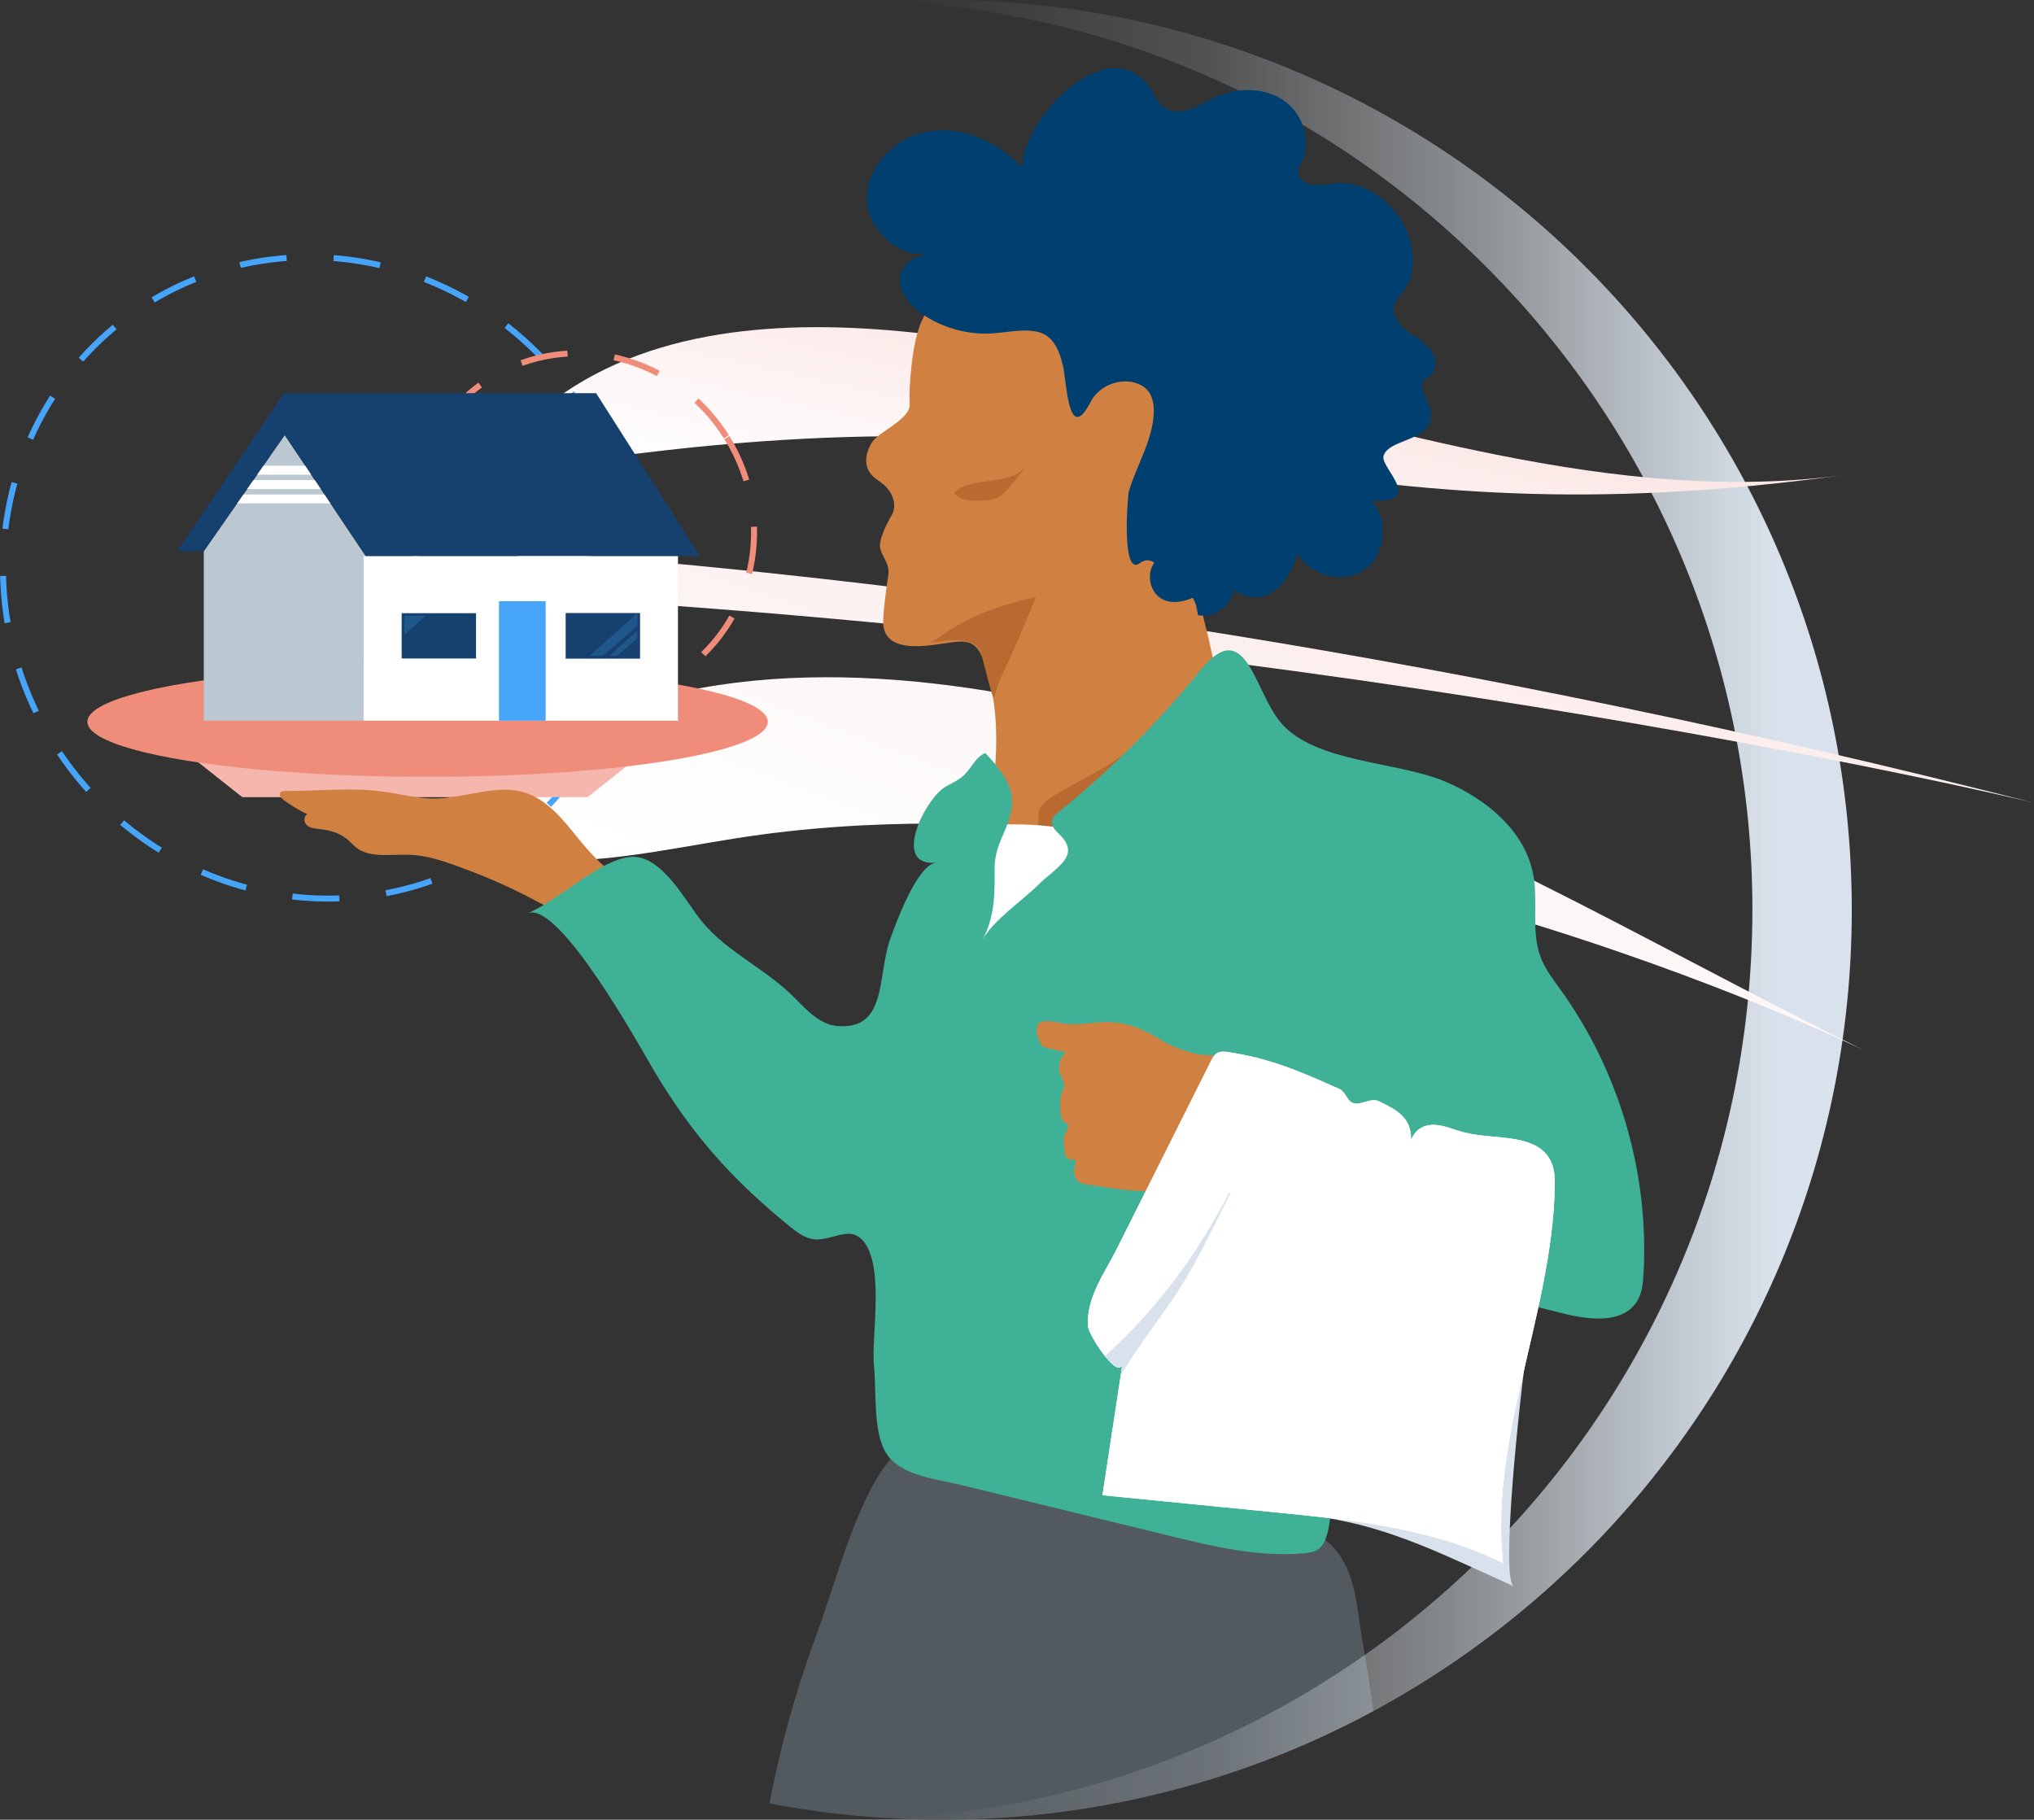 <svg xmlns="http://www.w3.org/2000/svg" xmlns:xlink="http://www.w3.org/1999/xlink" id="Layer_2" data-name="Layer 2" viewBox="0 0 682.58 610.68"><rect x="0" y="0" width="682.58" height="610.68" fill="#333333" stroke="none"/><defs><linearGradient id="linear-gradient" x1="-845.79" y1="305.34" x2="-523.77" y2="305.34" gradientTransform="translate(-224.36) rotate(-180) scale(1 -1)" gradientUnits="userSpaceOnUse"><stop offset=".08" stop-color="#d9e2ec"></stop><stop offset=".18" stop-color="rgba(219, 228, 237, .92)" stop-opacity=".92"></stop><stop offset=".38" stop-color="rgba(227, 234, 241, .72)" stop-opacity=".72"></stop><stop offset=".67" stop-color="rgba(239, 243, 247, .4)" stop-opacity=".4"></stop><stop offset="1" stop-color="#fff" stop-opacity="0"></stop></linearGradient><linearGradient id="linear-gradient-2" x1="1077.99" y1="1254.06" x2="1077.99" y2="1212.1" gradientTransform="translate(2330.03 -1836.24) rotate(-167.62) scale(1.36 -1.92)" gradientUnits="userSpaceOnUse"><stop offset="0" stop-color="#fff"></stop><stop offset=".41" stop-color="#fdf8f8"></stop><stop offset="1" stop-color="#fbe7e5"></stop></linearGradient><linearGradient id="linear-gradient-3" x1="823.96" y1="1025.16" x2="823.96" y2="899.66" gradientTransform="translate(1644.61 -927.76) rotate(-159.44) scale(1.42 -1.6) skewX(-17)" gradientUnits="userSpaceOnUse"><stop offset="0" stop-color="#fff"></stop><stop offset=".4" stop-color="#fdf8f8"></stop><stop offset=".97" stop-color="#fbe7e5"></stop><stop offset=".99" stop-color="#e3e4ea"></stop><stop offset="1" stop-color="#d1e2ef"></stop></linearGradient><linearGradient id="linear-gradient-4" x1="621.79" y1="1856.77" x2="621.79" y2="1697.02" gradientTransform="translate(2398.95 -3014.2) rotate(-162.2) scale(2.85 -2.11) skewX(-10.02)" xlink:href="#linear-gradient-2"></linearGradient></defs><g id="Navigation"><g><path d="M274.61,546.81c5.65-15.1,14.23-48.89,26.68-59.54,8.95-7.66,29.26-1.82,39.28.54,28.28,6.66,54.64,20.71,83.81,23.74,6.58.68,13.53.88,19.13,4.39,5.33,3.35,8.56,9.27,10.3,15.32,1.73,6.05,2.18,12.38,3.27,18.58,1.43,8.13,2.71,16.25,3.83,24.39-34.45,18.59-72.87,30.75-113.67,34.88-.26-.53-.5-1.07-.77-1.6-.81.49-1.42,1.13-1.89,1.85-9.37.87-18.86,1.31-28.46,1.31-19.8,0-39.16-1.88-57.9-5.48,2.17-11.28,4.88-22.46,8.11-33.48,2.47-8.4,5.23-16.7,8.3-24.9Z" style="fill: #535a5f; stroke-width: 0px;"></path><path d="M346.45,607.52c.27.53.51,1.06.77,1.6-.89.09-1.77.17-2.66.25.48-.72,1.08-1.36,1.89-1.85Z" style="fill: #535a5f; stroke-width: 0px;"></path></g><path d="M588.08,305.34c0-163.04-127.78-296.23-288.66-304.89C304.94.16,310.5,0,316.09,0c168.63,0,305.34,136.7,305.34,305.34s-136.71,305.34-305.34,305.34c-5.6,0-11.15-.16-16.68-.45,160.88-8.66,288.66-141.85,288.66-304.89Z" style="fill: url(#linear-gradient); stroke-width: 0px;"></path><path d="M160.77,161.05c52.05-79.21,171.82-46.13,230.63-34.04,72.8,14.96,149.82,43.17,228.55,32.26-177.95,24.67-218.25-28.57-397.36-8.07-20.62,2.36-41.26,5.17-61.82,9.85Z" style="fill: url(#linear-gradient-2); stroke-width: 0px;"></path><path d="M626.5,352.93c-.15-.07-201.95-99.41-379.28-71.65-24.84,3.89-50.63,10.01-76.46,6.64-4.82-.63-9.93-1.67-13.89-5.25-16.44-14.89,41.47-41.55,49.66-44.37,59.54-20.52,128.72-9.43,191.42,9.12,80.44,23.8,151.99,67.82,228.56,105.52Z" style="fill: url(#linear-gradient-3); stroke-width: 0px;"></path><path d="M178.45,185.05c-6.02,2.01-12.26,4.29-17.16,7.65-3.41,2.34-4.2,4.35-3.37,6.31,297.82,15.4,524.66,70.41,524.66,70.41-190.77-48.72-360.48-73.47-504.13-84.37Z" style="fill: url(#linear-gradient-4); stroke-width: 0px;"></path><ellipse cx="107.04" cy="193.93" rx="105.01" ry="108.63" transform="translate(-86.15 85.55) rotate(-31.81)" style="fill: none; stroke: #46a5f8; stroke-dasharray: 0 0 15.79 15.79; stroke-miterlimit: 10; stroke-width: 2px;"></ellipse><polygon points="81.31 267.52 197.17 267.52 215.16 253.28 63.33 253.28 81.31 267.52" style="fill: #f4b6ad; stroke-width: 0px;"></polygon><ellipse cx="143.49" cy="242.23" rx="114.17" ry="18.47" style="fill: #f08c7a; stroke-width: 0px;"></ellipse><ellipse cx="195.63" cy="176.86" rx="56.87" ry="58.83" transform="translate(-63.84 129.69) rotate(-31.81)" style="fill: none; stroke: #f08c7a; stroke-dasharray: 0 0 15.79 15.79; stroke-miterlimit: 10; stroke-width: 2px;"></ellipse><g><polygon points="68.39 184.99 68.39 241.86 122.07 241.86 122.71 186.58 95.55 146 68.39 184.99" style="fill: #bbc7d1; stroke-width: 0px;"></polygon><rect x="122.07" y="186.58" width="105.44" height="55.28" style="fill: #fff; stroke-width: 0px;"></rect><line x1="85.85" y1="157.79" x2="104.29" y2="157.79" style="fill: none; stroke: #fff; stroke-miterlimit: 10; stroke-width: 3px;"></line><line x1="82.58" y1="162.62" x2="109.19" y2="162.62" style="fill: none; stroke: #fff; stroke-miterlimit: 10; stroke-width: 3px;"></line><line x1="78.72" y1="167.44" x2="112.89" y2="167.44" style="fill: none; stroke: #fff; stroke-miterlimit: 10; stroke-width: 3px;"></line><polygon points="59.45 184.99 68.39 184.99 95.55 146 122.71 186.58 234.86 186.58 200.04 131.94 95.23 131.94 59.45 184.99" style="fill: #16406d; stroke-width: 0px;"></polygon><g><rect x="189.83" y="205.73" width="24.96" height="15.31" style="fill: #16406d; stroke-width: 0px;"></rect><polygon points="213.88 205.73 209.64 209.54 197.91 220.07 202.31 220.07 209.31 214.03 213.88 210.1 213.88 205.73" style="fill: #439de4; opacity: .25; stroke-width: 0px;"></polygon><polygon points="213.88 211.68 211.41 213.89 204.58 220.03 207.14 220.03 211.22 216.51 213.88 214.22 213.88 211.68" style="fill: #439de4; opacity: .25; stroke-width: 0px;"></polygon></g><g><rect x="134.79" y="205.78" width="24.96" height="15.2" style="fill: #16406d; stroke-width: 0px;"></rect><polygon points="135.66 206.63 135.66 212.99 135.55 213.13 142.94 206.63 135.66 206.63" style="fill: #439de4; opacity: .25; stroke-width: 0px;"></polygon></g><rect x="167.45" y="201.76" width="15.66" height="40.1" style="fill: #46a5f8; stroke-width: 0px;"></rect></g><path d="M176.98,266.27c-9.83-3.58-20.55,1.63-31.01,1.71-6.07.05-12.01-1.64-18.04-2.41-10.54-1.34-21.51-.07-32.12-.13-.62,0-1.34.04-1.71.55-.59.81.28,1.88,1.09,2.48,2.5,1.85,5.18,3.46,7.98,4.8-1.31.52-1.29,2.57-.28,3.56,1.01.99,2.53,1.19,3.93,1.35,5.02.53,8.18,1.63,11.68,5.32,4.49,4.74,12.16,3.15,18.69,3.34,6.49.19,12.72,2.49,18.8,4.77,7.78,2.87,15.4,6.23,22.72,10.11,1.9,1.01,3.98,1.96,5.74,3.2.92.65,2.16,2.47,3.34,2.55,2.62.19,6.92-4.85,9.64-5.81,1.57-.55,3.25-.76,4.84-1.27,2.87-.92,5.38-2.81,8.31-3.52-6.78-4.42-12.12-10-17.15-16.25-4.49-5.57-9.52-11.83-16.45-14.35Z" style="fill: #d08141; stroke-width: 0px;"></path><path d="M508.06,532.35c-21.93-9.74-40.89-19.79-64.64-23.22,6.79-19.68,19.26-30.55,31.91-47.08,11.85-15.48,23.69-40.89,44.42-45.76,1.23,8.23-5.83,27.22-8.26,43.24-1.01,6.64-8.18,70.72-3.44,72.83Z" style="fill: #d9e2ec; stroke: #dae3ed; stroke-miterlimit: 10; stroke-width: 0px;"></path><g><path d="M413.87,99c-4.25-7.35-10.35-13.61-17.79-17.67-5.32-2.9-11.2-4.67-17.12-5.95-14.23-3.09-29.86-3.32-43.55,2.18-13.33,5.35-20.12,17.53-26.08,30.12-3.28,6.92-4.42,22.67-4.04,27.84.39,5.17-10.44,9.29-12.68,12.94-2.24,3.66-3.6,9.14,2.12,12.81s6.11,8.84,4.59,11.47c-1.52,2.62-4.63,8.42-3.92,11.37.71,2.95,3.25,5.02,2.69,8.92-.57,3.9-1.7,11.69-1.7,15.68,0,9.34,10.86,8.5,17.27,7.66,10.29-1.35,13.89-3.34,17.32,7.79,7.4,23.99,1.06,51.88-5.27,75.3-1.64,6.05-2.45,14.26,3.22,16.92,1.77.83,3.79.84,5.74.84,4.49,0,9.04-.01,13.39-1.1,11.6-2.89,19.97-12.8,26.73-22.66,7.33-10.7,13.29-19.58,24.37-26.05,4.51-2.63,25.45-14.4,18.39-22.52-8.95-10.29-9.94-23.39-13.1-35.17-3.67-13.69-1.87-30.27,3.33-43.58,2.31-5.91,5.6-11.39,8.06-17.24,4.98-11.86,6.38-25.34,3.06-37.77-1.13-4.24-2.83-8.33-5.03-12.14Z" style="fill: #d08141; stroke-width: 0px;"></path><path d="M344.28,156.49c-1.57,1.98-3.15,3.96-4.72,5.95-1.45,1.83-2.99,3.73-5.14,4.66-1.59.69-3.37.78-5.11.86-3.2.15-6.9.12-9.12-2.53,5.96-5.99,18.4-1.78,24.09-8.94Z" style="fill: #b96a31; stroke-width: 0px;"></path></g><g><path d="M328.37,289.17c1.51.52,3.1.84,4.73.91,8.42.38,15.21-7.34,15.38-15.38,0-.7.03-1.4.08-2.1.19-.48.4-.95.44-1.28.24-.4.48-.81.72-1.21.05-.04.08-.07.14-.11.48-.42.96-.9,1.4-1.36.04-.04.07-.07.11-.11.52-.36,1.04-.73,1.57-1.07,6.14-3.95,12.85-6.91,19.01-10.83,14.16-9.02,25.85-20.07,35.69-33.31,1.85,7.62,4.33,15.15,9.93,21.58,7.07,8.12-13.88,19.89-18.39,22.52-11.08,6.47-17.04,15.35-24.37,26.05-6.76,9.86-15.13,19.77-26.73,22.66-4.36,1.09-8.9,1.1-13.39,1.1-1.95,0-3.97-.01-5.74-.84-5.68-2.66-4.86-10.87-3.22-16.92.9-3.35,1.81-6.79,2.67-10.29Z" style="fill: #b96a31; stroke-width: 0px;"></path><path d="M344.28,156.49c-1.57,1.98-3.15,3.96-4.72,5.95-1.45,1.83-2.99,3.73-5.14,4.66-1.59.69-3.37.78-5.11.86-3.2.15-6.9.12-9.12-2.53,5.96-5.99,18.4-1.78,24.09-8.94Z" style="fill: #b96a31; stroke-width: 0px;"></path></g><path d="M322.38,324.14c6.53-5.55,43.36-31.27,42.68-40.16-.69-9.09-30.02-7.17-35.19-7.14-2.06,8.22-2.03,42.66-7.49,47.3Z" style="fill: #fff; stroke-width: 0px;"></path><path d="M339.47,271.24c.03-.22.06-.44.09-.66.86-6.83-4.18-12.83-8.89-17.85-3.2,1.18-4.58,4.88-7.02,7.27-1.81,1.77-4.2,2.78-6.39,4.05-6.81,3.95-18.51,27.28-2.7,25.41-6.65,0-14.1,20.91-15.84,25.74-4.38,12.2-.83,30.55-17.71,29.12-5.86-.5-10.25-5.31-14.39-9.49-9.63-9.73-22.29-15.06-30.89-25.36-5.59-6.69-13.57-22.81-24.15-21.89-7.59.65-16.75,8.08-22.98,12.12-3.75,2.43-7.41,5.07-11.52,6.8,10.54-4.43,37.86,45.1,41.88,51.94,12.69,21.56,26.07,36.87,45.92,53.02,2.58,2.1,5.42,4.26,8.75,4.47,5.07.32,10.74-3.83,14.75-.71,9.12,7.1,3.86,33.19,4.92,43.34.86,8.29-.44,22.11,4.2,29.3,4.79,7.44,17.11,8.56,24.81,10.43,23.37,5.7,46.75,11.4,70.12,17.1,14.81,3.61,29.94,7.25,45.12,5.88,1.73-.16,3.54-.41,4.94-1.44,1.51-1.11,2.29-2.95,2.82-4.75,2.01-6.93,1.13-14.31.51-21.5-1.9-21.95-1.21-44.12,2.05-65.91,25.67,2.22,51.16,6.56,76.11,12.97,9.02,2.32,20.89,3.83,25.56-4.24,1.54-2.66,1.84-5.84,2.01-8.92,1.88-33.65-8.09-67.84-27.76-95.21-2.49-3.46-5.16-6.87-6.7-10.85-3.38-8.71-.85-18.59-2.53-27.79-2.68-14.68-15.7-25.43-29.43-31.29-16.06-6.86-43.67-6.28-55.22-19.71-9.15-10.64-11.73-36.7-27.21-17.55-14.11,17.45-30.07,33.41-47.53,47.51-.92.74-1.9,1.57-2.15,2.72-.37,1.72,1.02,3.28,2.29,4.49,7.79,7.43-.76,11.07-7.1,17.35-5.31,5.26-15.06,11.78-18.51,18.34,4.16-7.91,4.13-15.32,4.08-23.93-.04-8.5,4.47-12.33,5.69-20.32Z" style="fill: #3fb196; stroke-width: 0px;"></path><path d="M354.53,343.07c-2.19-.42-4.92-.79-5.99.38-1.46,1.61-.08,6.63,1.55,7.78.41.29.91.4,1.4.51,2.1.47,4.19.93,6.29,1.4-1.78,1.42-2.57,3.72-2.37,5.95.15,1.68,1.64,3.45,1.73,4.93.08,1.16-.95,2.68-1.17,3.91-.29,1.68-.22,3.41-.11,5.1.06.82.13,1.66.44,2.43.39.96,1.98,1.49,2.12,2.36.14.92-1.43,2.85-1.43,4.16,0,1.35.08,2.71.24,4.05.1.84.24,2.14.95,2.72.67.55,1.37.09,1.88.39.74.45.41-.37.85.45.26.48-.56,2.89-.51,3.63.1,1.52.85,3.09,2.23,3.75.58.28,1.23.38,1.86.47,8.26,1.23,17.25,3.06,25.51,1.91,3.97-.55,8.61.31,12.54.99.97.17,11.7,3.1,11.47,3.51,5.05-8.78,7.41-19.05,6.91-29.16-.32-6.55-1.09-14.71-6.85-18.96-2.92-2.15-8.76-1.18-12.46-2.01-4.48-1.01-8.81-2.74-12.72-5.15-6.39-3.93-12.52-6.1-20.2-5.47-3.99.33-7.78.96-11.78.4-.57-.08-1.42-.27-2.38-.45Z" style="fill: #d08141; stroke-width: 0px;"></path><path d="M481.1,377.48c3.49.07,6.75,1.65,10.13,2.52,10.43,2.67,24.69.07,29.26,9.82,1.29,2.74,1.34,5.88,1.26,8.91-1.04,42.48-21.86,83.54-17.38,125.8-23.52-11.64-50.29-14.41-76.4-17-19.33-1.92-38.67-3.83-58-5.75,2.25-14.79,4.51-29.59,6.76-44.38-.99,6.48-11.36-9.03-11.61-12.37-.69-9.43,5.63-17.86,9.71-26,10.52-20.98,21.03-41.96,31.55-62.95.51-1.02,1.07-2.1,2.06-2.67,1.15-.67,2.6-.5,3.92-.3,14.2,2.12,24.37,6.66,37.12,12.34,2.09.93,2.54,3.95,4.57,4.73,2.54.97,5.87-1.97,8.72-.59,5.78,2.8,10.98,5.4,10.77,12.98,1.28-3.27,3.99-5.15,7.57-5.08Z" style="fill: #fff; stroke-width: 0px;"></path><path d="M481.1,377.48c3.49.07,6.75,1.65,10.13,2.52,10.43,2.67,24.69.07,29.26,9.82,1.29,2.74,1.34,5.88,1.26,8.91-1.04,42.48-21.86,83.54-17.38,125.8-23.52-11.64-50.29-14.41-76.4-17-19.33-1.92-38.67-3.83-58-5.75,2.25-14.79,4.51-29.59,6.76-44.38-.99,6.48-11.36-9.03-11.61-12.37-.69-9.43,5.63-17.86,9.71-26,10.52-20.98,21.03-41.96,31.55-62.95.51-1.02,1.07-2.1,2.06-2.67,1.15-.67,2.6-.5,3.92-.3,14.2,2.12,24.37,6.66,37.12,12.34,2.09.93,2.54,3.95,4.57,4.73,2.54.97,5.87-1.97,8.72-.59,5.78,2.8,10.98,5.4,10.77,12.98,1.28-3.27,3.99-5.15,7.57-5.08Z" style="fill: #fff; stroke-width: 0px;"></path><path d="M409.4,405.97c1.07-1.95,2.11-3.91,3.15-5.88.12.09.25.17.37.26-6.05,11.98-11.78,24.52-19.38,35.6-5.84,8.52-12.18,16.71-17.45,25.6.21-1.39.42-2.78.64-4.17-.48,3.18-3.23,1.06-5.93-2.31,15.53-13.91,28.59-30.86,38.6-49.1Z" style="fill: #d9e2ec; stroke: #dae3ed; stroke-miterlimit: 10; stroke-width: 0px;"></path><path d="M369.5,23.62c6.39-1.79,12.7-.18,17.31,7.3.96,1.56,1.68,3.31,3.02,4.57,2.33,2.19,6,2.32,9.07,1.38,3.06-.94,5.77-2.77,8.67-4.12,7.23-3.38,16.25-3.62,22.92.76,6.67,4.39,9.99,13.87,6.25,20.93-.41.76-.89,1.51-1.06,2.36-.5,2.47,1.91,4.7,4.37,5.19,2.47.48,5-.2,7.5-.44,12.03-1.17,23.39,8.76,26.02,20.55,1.15,5.18.79,10.98-2.35,15.26-1.16,1.59-2.7,2.98-3.27,4.86-.98,3.22,1.26,6.57,3.89,8.66,2.64,2.09,5.82,3.56,7.97,6.15,2.15,2.59,2.76,6.99.08,9.03-.67.51-1.49.83-2.04,1.47-1.61,1.86.07,4.6,1.06,6.86,6.27,14.34-12.63,11.82-14.62,18.62-1.16,3.96,14.36,15.88-4.17,15.03,6.09,6.35,4.94,18.09-2.28,23.13-7.44,5.2-17.71,1.82-22.44-5.28-2.74,9.96-10.95,19.15-21.27,12.14-1.28,5.37-6.37,9.56-12.1,8.42-.45-2.23-.53-3.97-1.83-5.85-3.25,1.55-7.96,2.23-11.06-.1-3.48-2.61-4.32-8.12-1.77-11.65-1.3-1.08-3.37-1.08-4.67,0-6.6,5.42-4.21-22.86-3.9-23.89,2.52-8.58,8.38-17.89,8.41-27,0-2.65-.57-5.46-2.43-7.34-1.06-1.07-2.46-1.77-3.91-2.18-5.62-1.61-12.19,1.24-14.87,6.44-7.59,14.75-8.01-6.93-9.33-12.35-3.17-13.04-9.34-12.28-21.67-10.82-9.06,1.07-18.49-1.34-25.93-6.63-4.75-3.38-8.95-9.57-6.2-14.7,1.92-3.58,6.33-4.87,10.28-5.82-10.78,3.27-22.57-7.31-22.22-18.57.35-11.26,10.67-20.67,21.85-22.05s22.44,4.06,30.19,12.24c.15-11.13,13.52-28.86,26.52-32.51Z" style="fill: #004071; stroke-width: 0px;"></path><path d="M347.64,200.32c-2.45,6.17-5.03,12.28-7.74,18.34-1.35,3.03-2.75,6.04-4.16,9.04-.96,2.05-1.29,4.61-2.41,6.49-1.43-4.28-2.43-8.76-3.62-13.12-.3-1.1-.61-2.21-1.19-3.18-2.97-4.89-12.4-2.51-17.02-2.17,1.98-.14,5.74-3.58,7.64-4.64,2.97-1.67,5.9-3.31,9.04-4.66,6.25-2.71,12.83-4.62,19.48-6.09Z" style="fill: #b96a31; stroke-width: 0px;"></path></g></svg>